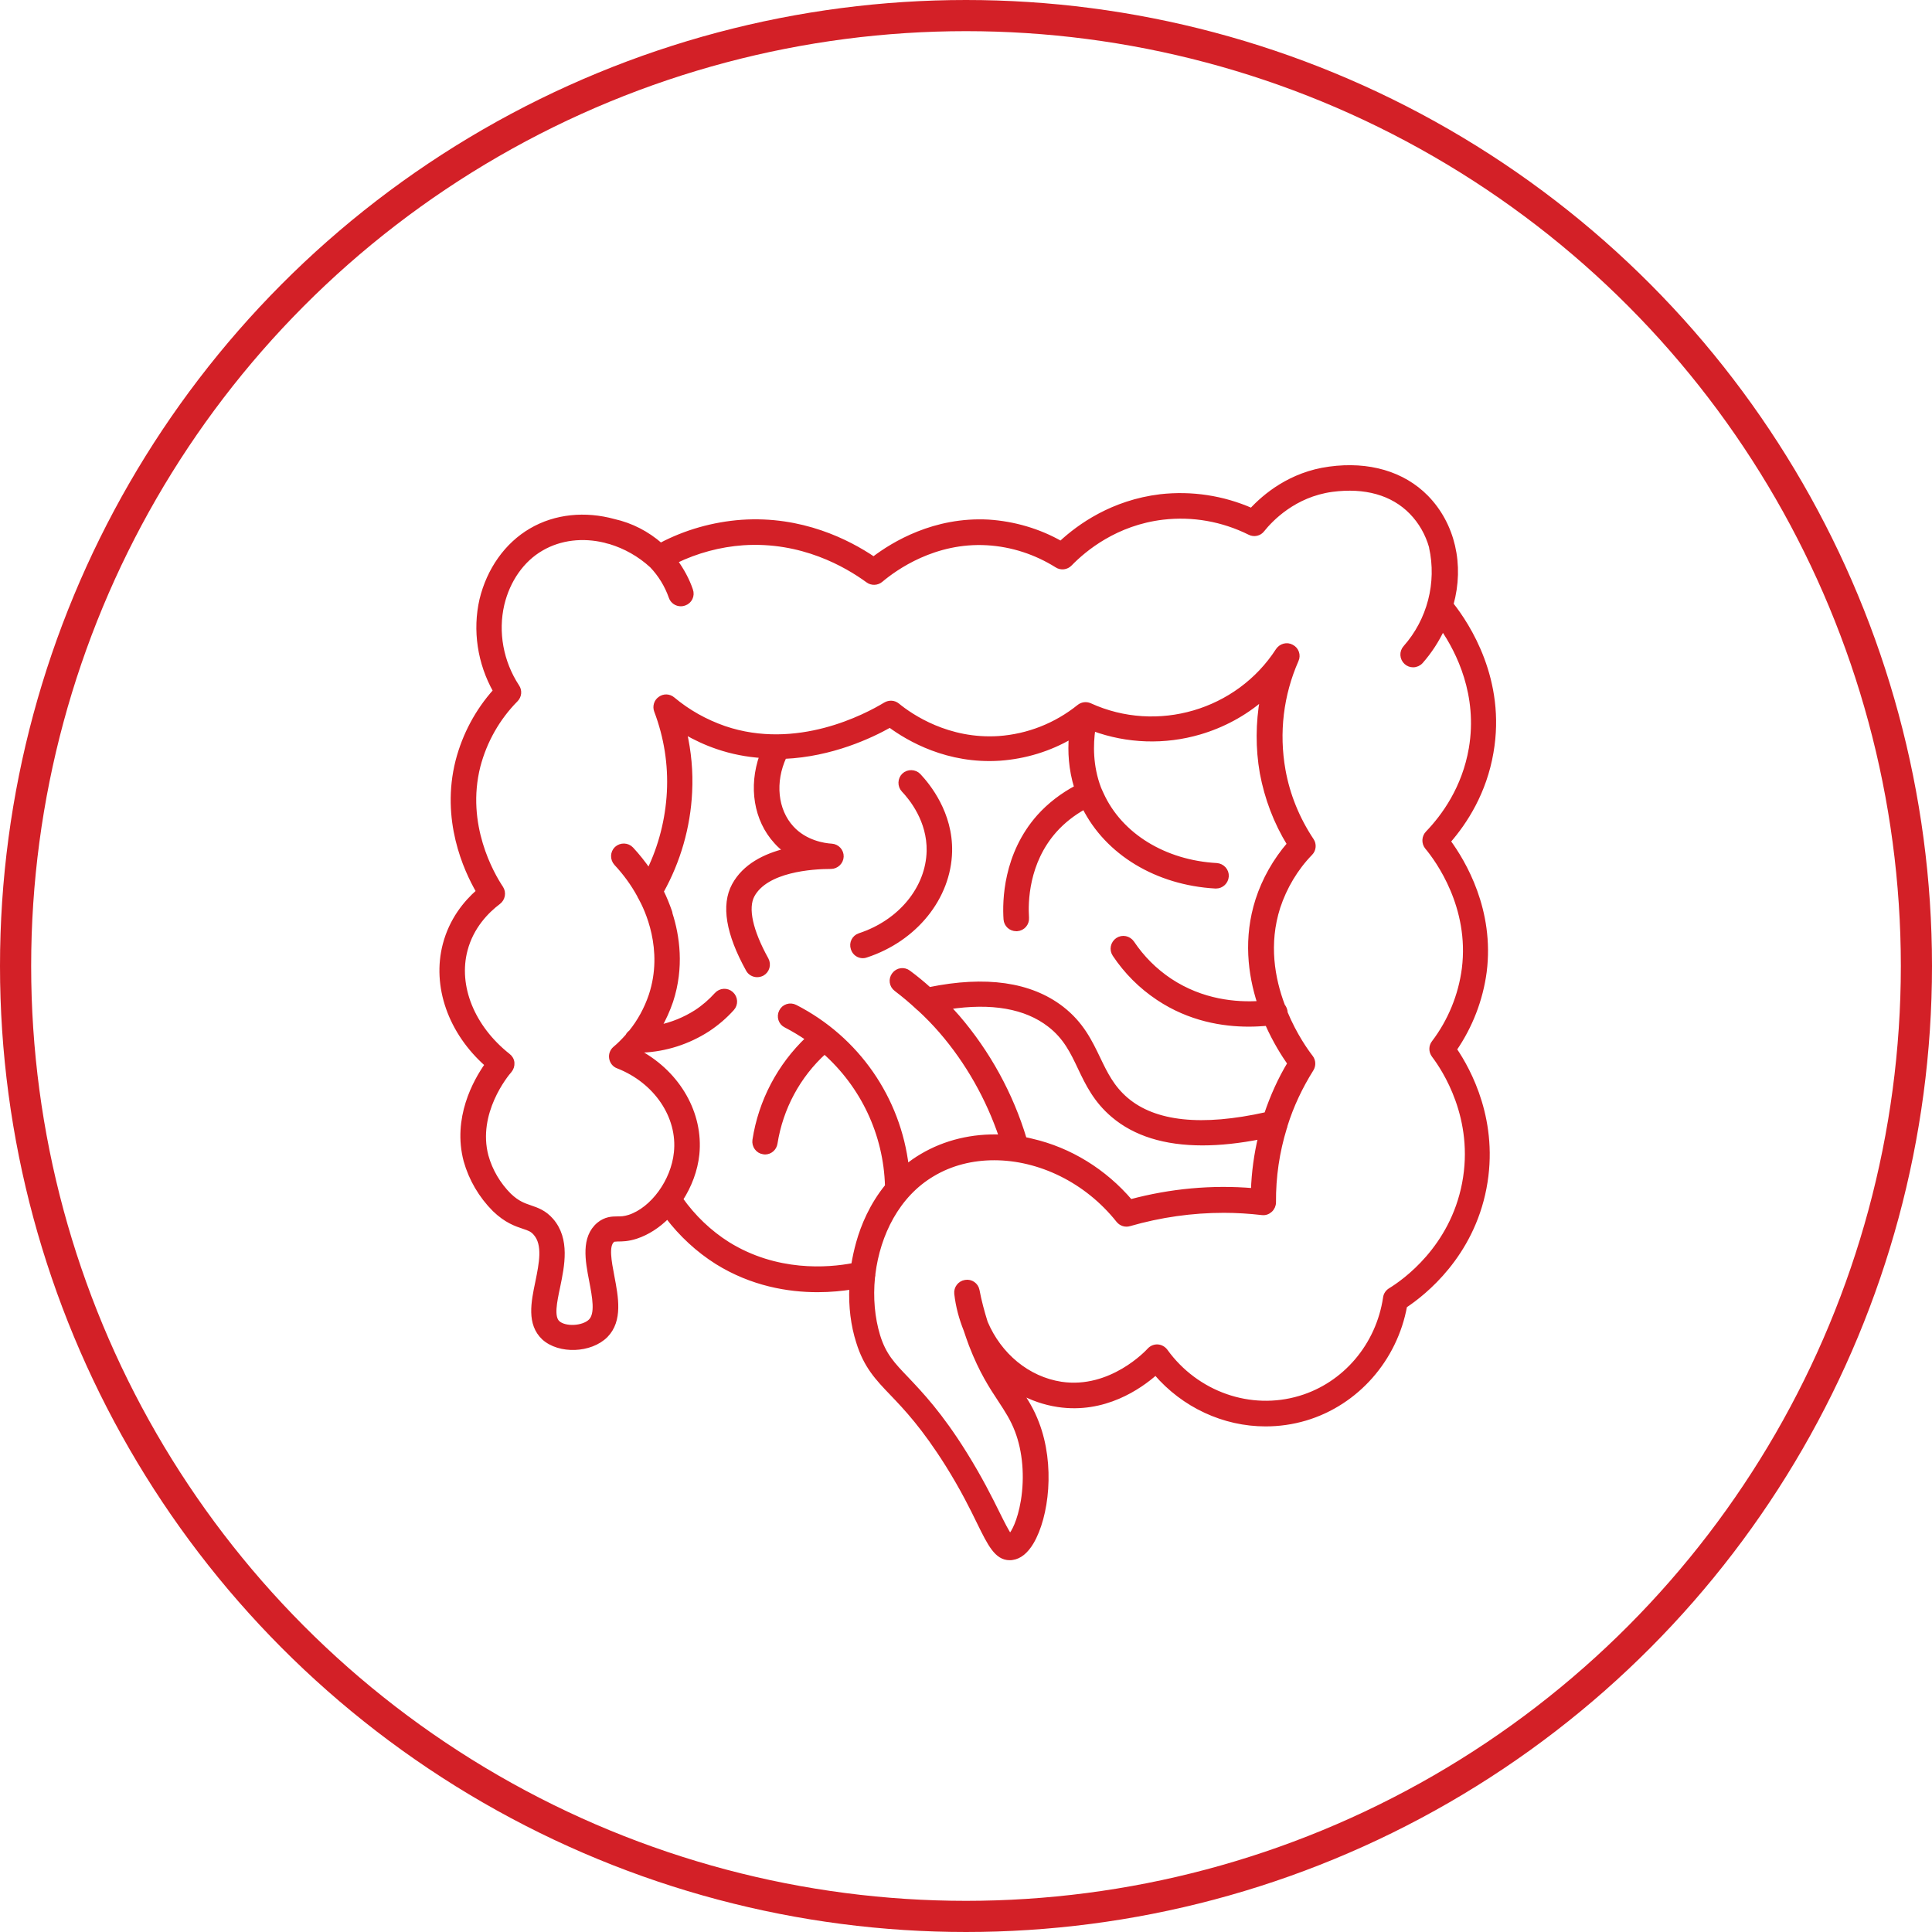 <svg xmlns="http://www.w3.org/2000/svg" fill="none" viewBox="0 0 434 434" height="434" width="434">
<circle stroke-width="7" stroke="#D32027" r="213.5" cy="217" cx="217"></circle>
<path stroke="#D32027" fill="#D32027" d="M326.011 135.742C328.466 126.897 326.382 117.819 320.407 111.706C315.174 106.38 307.44 104.111 298.641 105.315C289.888 106.473 284.052 111.475 281.135 114.624C274.697 111.799 267.658 110.734 260.665 111.521C249.921 112.818 242.418 118.19 238.296 122.034C233.341 119.209 227.737 117.588 222.041 117.217C209.954 116.569 200.738 122.126 196.245 125.554C190.503 121.663 180.036 116.337 166.606 117.264C160.261 117.727 154.009 119.487 148.405 122.451C145.395 119.811 141.829 117.958 137.892 117.078C131.501 115.319 124.786 115.921 119.275 119.163C113.81 122.358 109.827 128.008 108.206 134.723C106.632 141.577 107.743 148.941 111.263 155.193C107.234 159.685 104.363 165.058 102.834 170.939C99.5 184.092 104.594 195.299 107.465 200.255C104.548 202.802 101.399 206.692 99.963 212.157C97.508 221.512 101.167 231.886 109.411 239.156C106.724 242.954 102.14 251.244 104.64 260.738C105.798 264.86 108.021 268.657 111.078 271.714C113.718 274.261 115.941 275.002 117.608 275.558C118.858 275.974 119.553 276.206 120.294 277.086C122.47 279.587 121.591 283.847 120.757 287.969C119.784 292.6 118.812 297.37 122.146 300.52C125.666 303.715 132.659 303.437 136.086 300.01C139.421 296.629 138.402 291.396 137.522 286.765C136.873 283.338 136.179 279.772 137.614 278.614C137.8 278.429 137.846 278.429 138.772 278.383C139.745 278.383 141.042 278.383 142.894 277.781C145.441 276.947 147.849 275.372 149.933 273.288C152.99 277.317 156.788 280.837 161.048 283.523C168.921 288.432 177.118 289.775 183.648 289.775C186.566 289.775 189.206 289.497 191.29 289.173C191.105 293.48 191.614 297.695 192.818 301.446C194.485 306.864 197.079 309.597 200.367 313.024C203.563 316.358 207.545 320.573 212.871 329.048C216.206 334.374 218.382 338.773 219.957 342.015C222.365 346.924 223.893 349.981 226.811 349.981C226.996 349.981 227.228 349.981 227.413 349.934C229.034 349.703 230.47 348.545 231.72 346.461C235.147 340.672 236.537 329.094 232.924 319.693C231.859 316.868 230.562 314.784 229.127 312.653C231.72 314.089 234.591 315.108 237.648 315.571C248.022 317.146 255.988 311.588 259.6 308.393C265.898 315.756 274.975 319.924 284.284 319.924C287.294 319.924 290.305 319.508 293.269 318.628C304.754 315.201 313.414 305.336 315.591 293.341C319.99 290.424 330.503 282.041 333.421 266.897C336.292 252.031 329.994 240.5 326.752 235.729C330.318 230.542 332.634 224.568 333.467 218.316C335.227 204.515 328.79 193.678 325.363 189.001C329.16 184.647 333.467 177.979 334.996 168.994C337.821 152.831 329.716 140.42 326.011 135.742ZM163.503 279.448C159.381 276.854 155.769 273.381 152.944 269.398C154.889 266.388 156.232 262.868 156.602 259.302C157.529 250.179 152.388 241.287 143.82 236.517C144.005 236.331 144.144 236.146 144.33 235.961C149.517 235.729 154.565 234.109 158.964 231.283C161.002 229.94 162.854 228.366 164.475 226.56C165.355 225.587 165.263 224.105 164.29 223.225C163.318 222.345 161.836 222.438 160.956 223.41C159.613 224.892 158.084 226.235 156.371 227.347C153.824 228.968 150.999 230.126 148.081 230.728C149.146 228.875 150.026 226.93 150.721 224.892C153.222 217.251 152.156 210.212 150.582 205.303C150.582 205.164 150.535 204.978 150.489 204.839C149.933 203.265 149.331 201.737 148.59 200.255C152.388 193.447 154.611 185.759 154.981 177.932C155.213 173.347 154.796 168.855 153.777 164.409C156.093 165.752 158.547 166.91 161.141 167.79C164.522 168.948 167.856 169.55 171.098 169.781C168.643 176.728 169.801 184.138 174.34 189.093C175.034 189.881 175.775 190.529 176.563 191.085C171.839 192.243 167.254 194.512 164.892 198.865C162.484 203.311 163.549 209.702 168.041 217.807C168.458 218.594 169.292 219.011 170.079 219.011C170.45 219.011 170.866 218.918 171.237 218.733C172.395 218.085 172.765 216.649 172.163 215.537C168.597 209.1 167.486 204.006 169.014 201.134C172.117 195.392 182.398 194.697 186.659 194.697C187.909 194.697 188.974 193.678 189.021 192.428C189.067 191.177 188.094 190.112 186.844 190.02C185.13 189.927 180.87 189.279 177.859 185.99C174.201 182.008 173.552 175.663 176.192 169.967C186.798 169.503 195.643 165.335 199.904 162.927C204.118 166.03 212.918 171.171 224.634 170.383C230.331 169.967 235.749 168.299 240.612 165.474C240.334 168.762 240.519 172.745 241.816 176.913C238.667 178.581 235.749 180.804 233.387 183.443C225.839 191.965 225.653 202.431 225.931 206.507C226.024 207.757 227.043 208.683 228.293 208.683C228.339 208.683 228.386 208.683 228.478 208.683C229.775 208.591 230.748 207.479 230.655 206.182C230.423 202.663 230.562 193.771 236.907 186.593C238.806 184.462 241.075 182.702 243.576 181.313C248.717 191.594 259.878 198.356 273.03 199.097C273.077 199.097 273.123 199.097 273.169 199.097C274.42 199.097 275.438 198.124 275.531 196.874C275.624 195.577 274.605 194.466 273.308 194.373C261.591 193.725 251.681 187.658 247.466 178.442C247.327 178.117 247.142 177.747 247.003 177.423C246.957 177.33 246.957 177.238 246.91 177.191C246.91 177.145 246.864 177.145 246.864 177.099C244.965 172.097 245.058 167.234 245.567 163.715C253.255 166.54 261.638 166.817 269.511 164.502C274.698 162.974 279.514 160.38 283.543 156.907C282.571 162.418 282.524 168.068 283.497 173.625C284.562 179.322 286.6 184.694 289.61 189.603C286.461 193.261 284.006 197.568 282.524 202.153C279.792 210.675 280.811 218.826 282.941 225.356C277.708 225.68 270.066 225.078 262.795 220.261C259.415 217.992 256.59 215.167 254.32 211.786C253.579 210.721 252.144 210.397 251.032 211.138C249.967 211.879 249.643 213.314 250.384 214.426C252.977 218.316 256.265 221.604 260.156 224.198C267.288 228.968 274.79 230.126 280.533 230.126C282.061 230.126 283.45 230.033 284.655 229.94C286.414 233.923 288.406 237.026 289.703 238.879C287.526 242.491 285.812 246.335 284.469 250.318C269.974 253.559 259.368 252.448 252.977 246.983C249.828 244.297 248.3 241.148 246.725 237.86C244.873 234.016 242.974 229.987 238.482 226.513C231.442 221.095 221.439 219.659 208.749 222.253C207.267 220.91 205.739 219.659 204.118 218.455C203.099 217.668 201.617 217.853 200.83 218.918C200.043 219.937 200.228 221.419 201.293 222.206C203.053 223.549 204.72 224.939 206.341 226.467C206.388 226.513 206.434 226.56 206.526 226.606C208.24 228.181 209.861 229.848 211.389 231.608C217.363 238.508 221.995 246.705 224.912 255.366C218.475 255.088 212.315 256.57 207.082 259.673C205.832 260.414 204.674 261.201 203.655 262.081C201.849 246.798 192.587 233.321 178.647 226.189C177.489 225.587 176.053 226.05 175.498 227.208C174.895 228.366 175.359 229.802 176.516 230.357C178.23 231.237 179.897 232.256 181.472 233.321C175.081 239.388 170.866 247.4 169.523 256.107C169.338 257.403 170.218 258.607 171.468 258.793C171.607 258.793 171.7 258.839 171.839 258.839C172.997 258.839 173.969 258.005 174.155 256.848C175.405 248.928 179.295 241.657 185.223 236.285C193.791 243.88 198.978 254.717 199.302 266.434C195.828 270.695 193.883 275.372 192.818 279.17C192.355 280.837 191.985 282.504 191.707 284.218C185.964 285.329 174.386 286.209 163.503 279.448ZM230.146 255.921C227.135 245.872 221.948 236.424 215.094 228.458C214.446 227.717 213.751 226.976 213.056 226.235C222.782 224.754 230.423 226.097 235.749 230.218C239.362 232.997 240.936 236.331 242.603 239.851C244.317 243.463 246.123 247.215 250.06 250.549C254.969 254.717 261.684 256.801 270.113 256.801C274.095 256.801 278.402 256.338 283.126 255.412C282.2 259.302 281.644 263.331 281.505 267.407C272.243 266.619 262.934 267.499 253.95 269.908C248.115 263.053 240.288 258.237 231.813 256.292C231.257 256.153 230.701 256.014 230.146 255.921ZM330.457 168.114C328.929 177.052 324.297 183.397 320.685 187.148C319.852 188.028 319.805 189.371 320.546 190.297C322.954 193.169 330.642 203.728 328.882 217.621C328.095 223.642 325.733 229.385 322.075 234.201C321.426 235.035 321.426 236.193 322.075 237.072C324.39 240.129 331.754 251.151 328.929 265.878C326.15 280.328 315.498 287.877 312.303 289.822C311.701 290.192 311.284 290.794 311.191 291.489C309.617 302.187 302.114 311.032 292.018 314.043C280.903 317.377 268.77 313.116 261.823 303.484C261.406 302.928 260.758 302.557 260.063 302.511C259.368 302.465 258.674 302.743 258.164 303.298C257.84 303.669 249.596 312.561 238.389 310.894C230.84 309.736 224.495 304.41 221.393 297.093C220.652 294.731 220.003 292.322 219.54 289.868C219.309 288.618 218.104 287.784 216.854 288.015C215.604 288.201 214.724 289.359 214.863 290.609C215.187 293.48 215.928 296.166 216.947 298.714C217.317 299.871 217.734 300.983 218.151 302.141C220.466 308.115 222.689 311.496 224.681 314.506C226.163 316.775 227.459 318.72 228.478 321.406C230.238 325.991 230.701 331.734 229.821 337.152C229.034 341.83 227.645 344.284 226.904 345.072C226.209 344.238 225.144 342.061 224.079 339.931C222.458 336.643 220.188 332.104 216.761 326.593C211.204 317.655 206.851 313.116 203.701 309.782C200.506 306.448 198.561 304.41 197.218 300.057C196.014 296.074 195.597 291.535 196.06 286.904C196.153 286.626 196.153 286.395 196.153 286.117C197.264 277.271 201.571 268.472 209.49 263.794C213.659 261.294 218.429 260.136 223.338 260.136C233.434 260.136 244.039 265.137 251.217 274.168C251.819 274.909 252.792 275.233 253.718 274.956C260.619 272.964 267.751 271.945 274.929 271.945C277.8 271.945 280.672 272.131 283.497 272.455C284.191 272.547 284.84 272.316 285.349 271.853C285.859 271.39 286.137 270.741 286.137 270.093C286.09 264.35 286.924 258.746 288.591 253.328C288.684 253.143 288.73 253.004 288.73 252.818C290.119 248.373 292.111 244.158 294.612 240.175C295.121 239.342 295.075 238.277 294.473 237.489C293.5 236.239 290.86 232.58 288.73 227.44C288.73 227.347 288.73 227.254 288.73 227.162C288.637 226.699 288.452 226.282 288.174 225.958C285.859 219.844 284.469 212.018 287.109 203.774C288.591 199.282 291.092 195.068 294.38 191.687C295.167 190.9 295.26 189.649 294.658 188.769C291.462 183.953 289.286 178.673 288.267 172.977C286.785 164.594 287.804 156.073 291.231 148.293C291.74 147.181 291.277 145.838 290.166 145.282C289.1 144.68 287.757 145.051 287.063 146.07C278.078 160.01 259.924 165.335 244.826 158.435C243.993 158.064 243.067 158.203 242.372 158.759C237.185 162.927 230.933 165.382 224.357 165.845C212.964 166.586 204.674 160.936 201.617 158.435C200.83 157.787 199.765 157.74 198.885 158.25C194.532 160.889 179.017 169.133 162.715 163.576C158.455 162.094 154.565 159.917 151.138 157.046C150.304 156.351 149.146 156.305 148.266 156.953C147.386 157.555 147.062 158.713 147.433 159.685C149.656 165.567 150.628 171.68 150.304 177.932C149.98 184.045 148.451 190.112 145.765 195.623C144.561 193.91 143.265 192.243 141.829 190.714C140.949 189.788 139.467 189.742 138.494 190.622C137.568 191.502 137.522 192.984 138.402 193.956C140.439 196.133 142.199 198.541 143.635 201.181C143.681 201.32 143.728 201.459 143.82 201.551C145.256 204.098 149.656 213.222 146.228 223.596C145.21 226.606 143.681 229.431 141.69 231.886C141.366 232.117 141.134 232.395 140.949 232.765C140.069 233.738 139.143 234.711 138.124 235.544C137.476 236.1 137.198 236.934 137.337 237.721C137.476 238.554 138.031 239.249 138.819 239.527C147.34 242.861 152.758 250.827 151.879 258.932C151.23 265.323 146.599 271.667 141.366 273.381C140.208 273.751 139.467 273.751 138.68 273.751C137.522 273.751 136.04 273.798 134.512 275.048C130.992 278.012 131.964 283.153 132.844 287.691C133.539 291.35 134.28 295.148 132.659 296.768C131.038 298.389 126.916 298.621 125.296 297.139C123.906 295.842 124.601 292.508 125.342 289.034C126.314 284.311 127.565 278.383 123.86 274.122C122.285 272.316 120.618 271.76 119.136 271.251C117.654 270.741 116.265 270.278 114.412 268.518C111.958 266.064 110.152 263.007 109.225 259.673C106.678 249.993 113.671 241.426 114.505 240.5C114.922 239.99 115.107 239.388 115.061 238.74C115.014 238.091 114.644 237.489 114.134 237.119C106.122 230.774 102.371 221.512 104.548 213.361C105.937 208.128 109.364 204.654 112.004 202.663C112.977 201.922 113.254 200.532 112.56 199.467C110.522 196.411 104.085 185.296 107.419 172.097C108.901 166.447 111.819 161.306 115.894 157.185C116.682 156.397 116.82 155.147 116.172 154.221C112.56 148.709 111.356 141.994 112.791 135.788C114.088 130.324 117.284 125.739 121.637 123.238C125.851 120.783 130.946 120.228 135.901 121.432C136.04 121.478 136.179 121.524 136.364 121.571C136.596 121.617 136.873 121.71 137.105 121.756C140.439 122.775 143.635 124.535 146.414 127.082C148.312 129.073 149.794 131.481 150.721 134.121C151.045 135.094 151.971 135.696 152.944 135.696C153.222 135.696 153.453 135.65 153.731 135.557C154.981 135.14 155.63 133.797 155.167 132.547C154.379 130.231 153.175 128.054 151.74 126.063C156.51 123.747 161.697 122.358 166.93 121.988C180.129 121.108 190.132 126.897 194.949 130.416C195.828 131.065 197.033 131.018 197.866 130.324C201.108 127.591 209.907 121.293 221.763 121.988C227.32 122.312 232.693 124.072 237.416 127.036C238.343 127.638 239.593 127.499 240.38 126.665C243.622 123.331 250.662 117.495 261.221 116.245C267.936 115.458 274.651 116.662 280.718 119.672C281.691 120.181 282.941 119.904 283.589 119.024C285.442 116.708 290.675 111.151 299.243 109.993C306.653 109.02 312.812 110.734 317.027 115.041C319.157 117.217 320.685 119.904 321.519 122.867C321.519 122.914 321.519 122.914 321.519 122.96C323.279 130.926 321.102 139.354 315.683 145.468C314.804 146.44 314.896 147.922 315.869 148.802C316.332 149.219 316.888 149.404 317.443 149.404C318.092 149.404 318.74 149.126 319.203 148.617C321.195 146.348 322.815 143.847 324.066 141.161C327.632 146.348 332.495 156.073 330.457 168.114Z"></path>
<path stroke="#D32027" fill="#D32027" d="M193.837 214.75C194.069 214.75 194.346 214.704 194.578 214.611C205.6 210.999 213.149 201.598 213.381 191.27C213.566 182.702 208.518 176.497 206.388 174.227C205.508 173.301 203.979 173.255 203.053 174.135C202.127 175.015 202.081 176.543 202.96 177.469C204.72 179.322 208.796 184.323 208.657 191.177C208.472 199.514 202.266 207.109 193.096 210.119C191.846 210.536 191.197 211.833 191.614 213.083C191.938 214.148 192.864 214.75 193.837 214.75Z"></path>
</svg>
